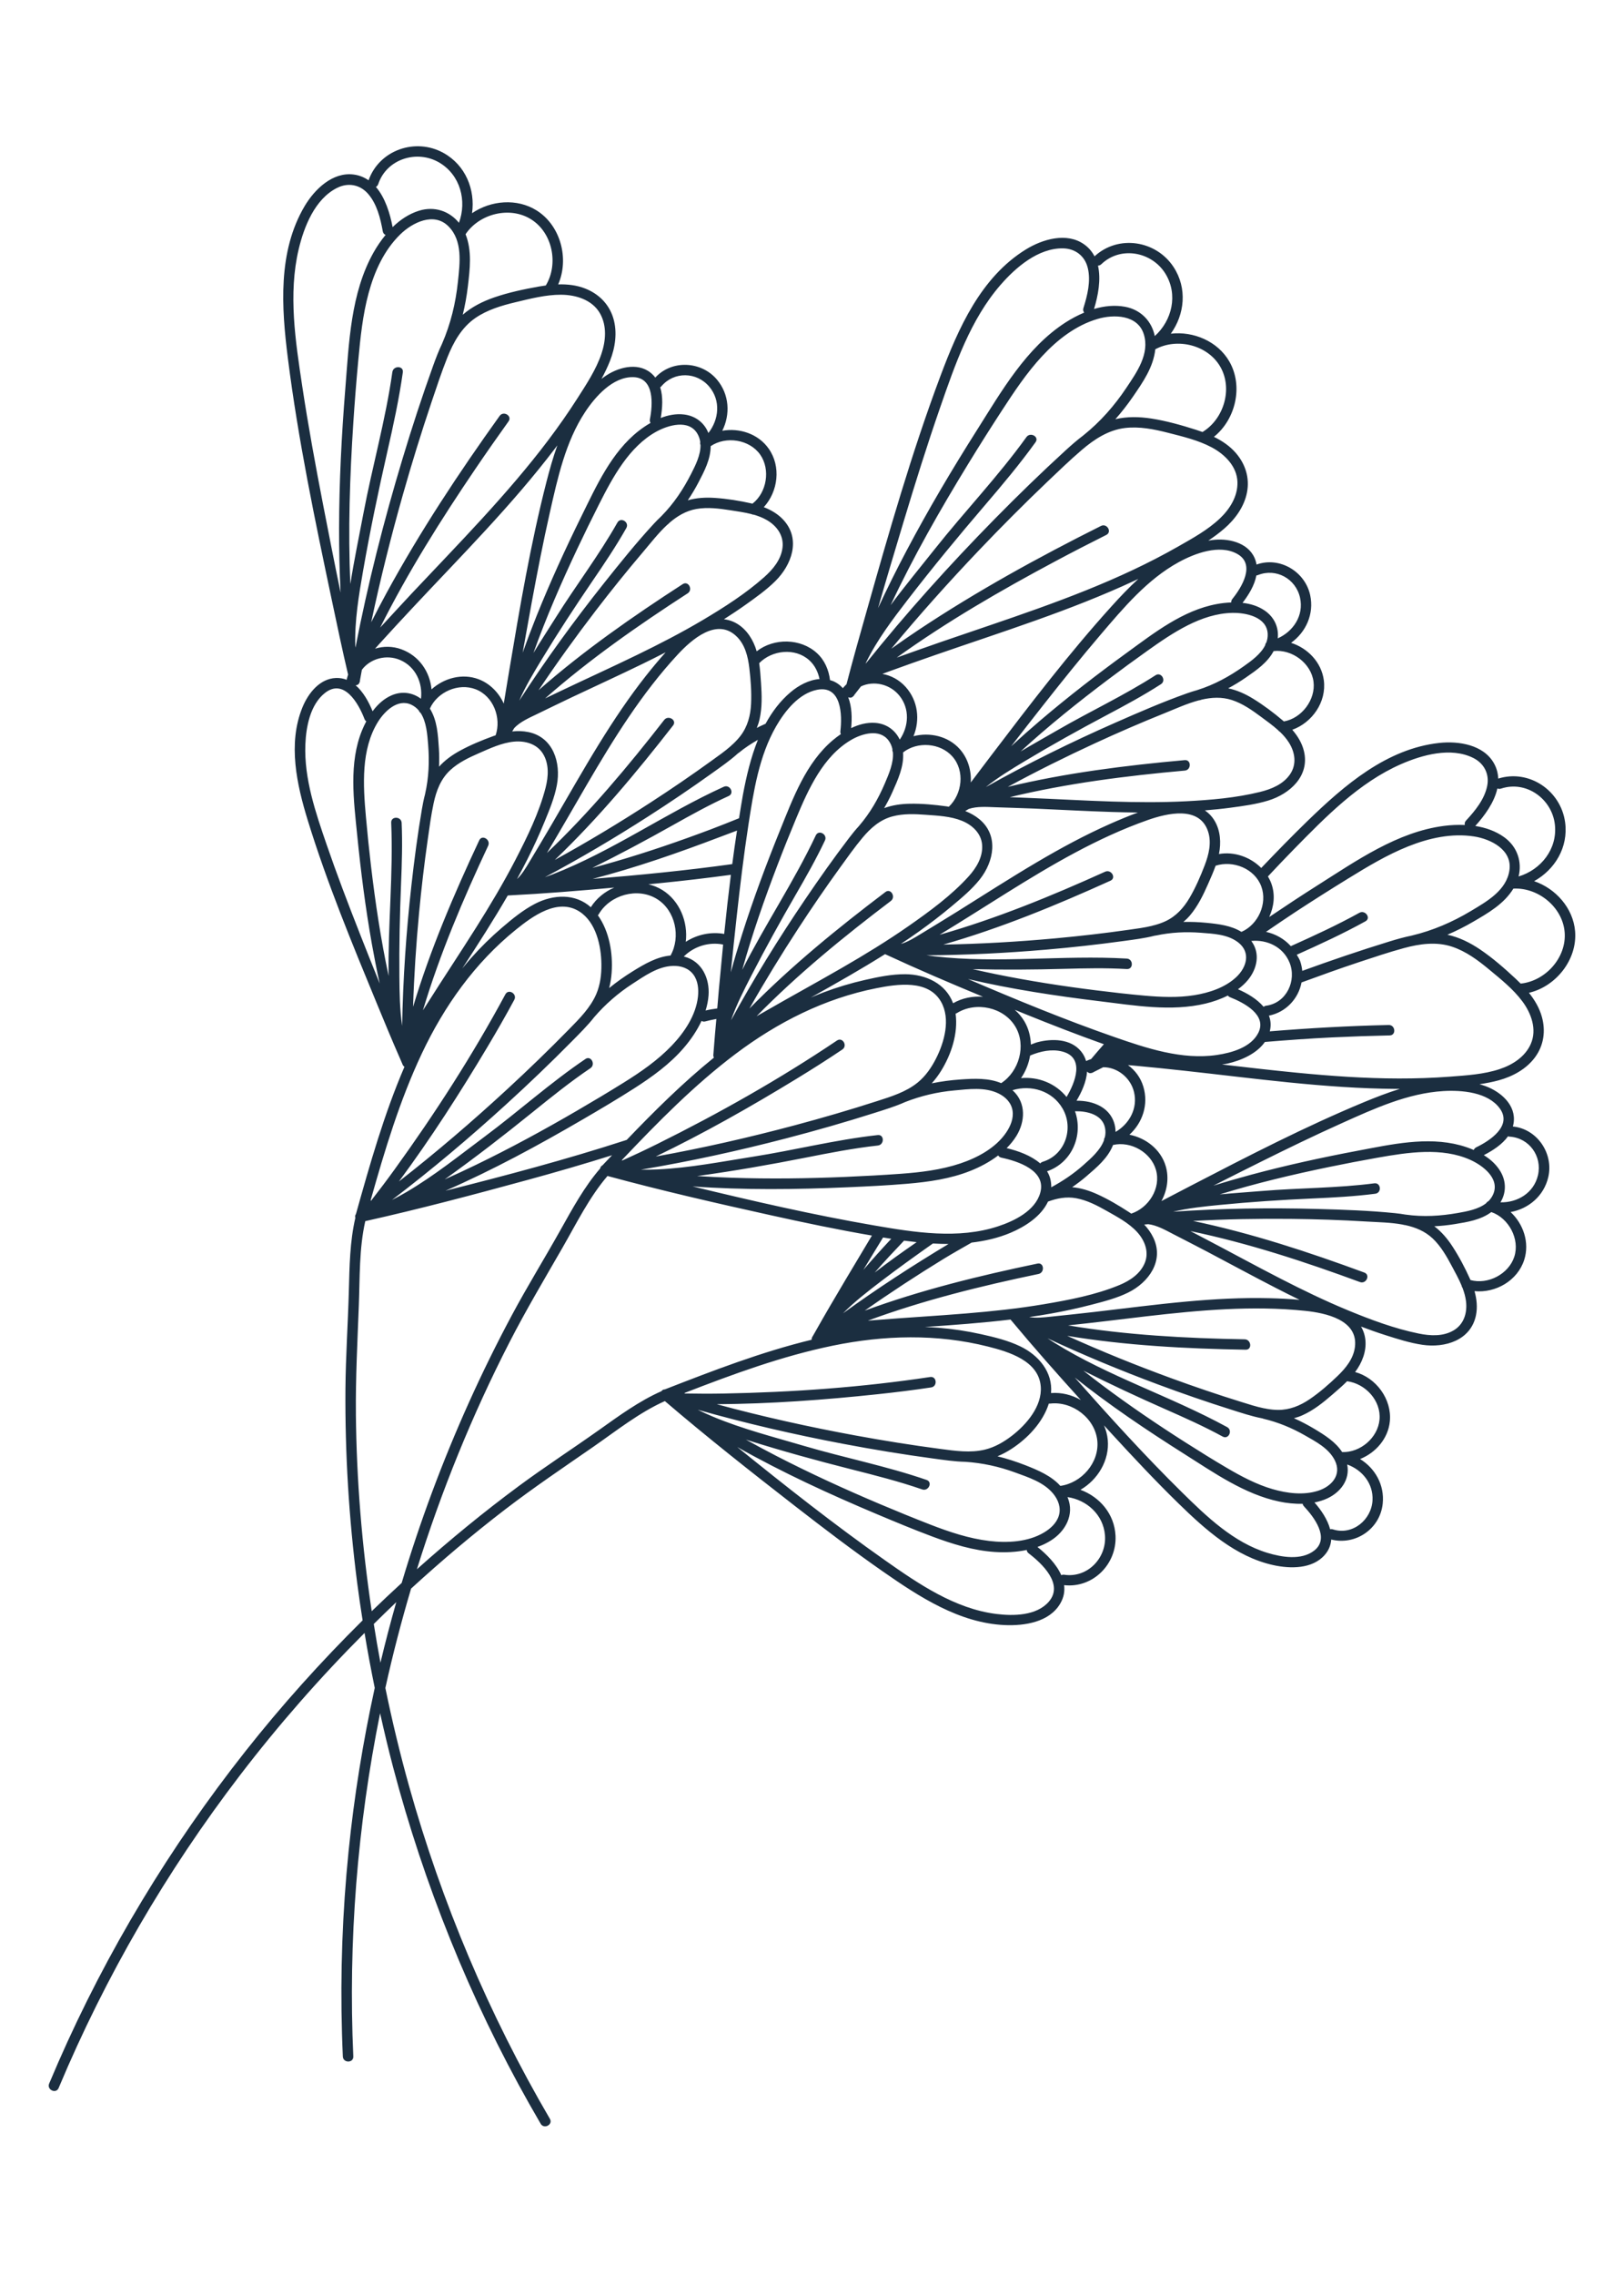 <svg width="100" height="140" viewBox="0 0 100 140" fill="none" xmlns="http://www.w3.org/2000/svg">
<path d="M96.989 57.311C96.872 55.879 95.791 54.676 94.465 54.225C95.74 53.519 96.586 52.142 96.373 50.595C96.105 48.647 94.155 47.32 92.256 47.913C92.243 47.597 92.165 47.279 91.991 46.97C91.346 45.826 89.815 45.589 88.625 45.719C85.38 46.073 82.774 48.33 80.523 50.511C79.548 51.457 78.601 52.431 77.662 53.414C76.995 52.739 75.998 52.389 75.059 52.556C75.076 52.469 75.092 52.38 75.103 52.291C75.195 51.593 75.081 50.849 74.636 50.284C74.508 50.122 74.357 49.987 74.193 49.871C74.715 49.828 75.237 49.777 75.756 49.707C76.537 49.602 77.336 49.497 78.091 49.266C79.431 48.856 80.659 47.748 80.292 46.223C80.172 45.727 79.906 45.291 79.574 44.91C80.8 44.468 81.693 43.2 81.516 41.859C81.368 40.75 80.522 39.885 79.499 39.559C80.409 38.907 80.931 37.788 80.674 36.616C80.356 35.162 78.785 34.233 77.372 34.742C77.36 34.671 77.345 34.601 77.324 34.531C77.004 33.463 75.791 33.128 74.793 33.217C74.661 33.229 74.531 33.248 74.403 33.269C74.743 33.043 75.072 32.801 75.38 32.535C76.053 31.954 76.616 31.186 76.786 30.297C76.957 29.408 76.689 28.561 76.103 27.881C75.728 27.447 75.257 27.13 74.748 26.882C76.088 25.813 76.571 23.757 75.696 22.242C74.978 20.998 73.486 20.374 72.094 20.534C72.946 19.35 73.121 17.743 72.266 16.436C71.191 14.79 68.86 14.425 67.398 15.775C67.251 15.494 67.045 15.241 66.755 15.036C65.683 14.278 64.198 14.719 63.178 15.345C60.397 17.054 59.006 20.211 57.906 23.146C56.132 27.876 54.736 32.76 53.361 37.619C52.938 39.112 52.512 40.607 52.124 42.11C52.045 42.184 51.97 42.264 51.899 42.349C51.757 42.187 51.583 42.049 51.369 41.946C51.284 41.905 51.197 41.88 51.11 41.854C51.033 41.23 50.784 40.631 50.303 40.191C49.295 39.268 47.653 39.255 46.594 40.08C46.569 39.994 46.541 39.909 46.51 39.824C46.266 39.164 45.819 38.559 45.163 38.266C44.975 38.182 44.778 38.132 44.579 38.107C45.021 37.825 45.458 37.537 45.886 37.233C46.527 36.776 47.187 36.311 47.747 35.755C48.742 34.768 49.313 33.215 48.279 32.037C47.942 31.654 47.503 31.392 47.032 31.21C47.911 30.247 48.111 28.709 47.33 27.605C46.684 26.692 45.532 26.321 44.475 26.509C44.977 25.508 44.918 24.275 44.145 23.357C43.186 22.218 41.364 22.128 40.351 23.236C40.308 23.179 40.261 23.124 40.21 23.072C39.43 22.276 38.2 22.544 37.359 23.088C37.247 23.16 37.142 23.237 37.037 23.316C37.232 22.957 37.411 22.59 37.56 22.212C37.886 21.383 38.026 20.441 37.763 19.575C37.5 18.709 36.869 18.084 36.033 17.755C35.5 17.546 34.936 17.485 34.37 17.502C35.058 15.932 34.529 13.887 33.049 12.954C31.834 12.188 30.224 12.33 29.067 13.12C29.269 11.675 28.676 10.172 27.311 9.413C25.594 8.457 23.361 9.22 22.695 11.095C22.434 10.915 22.134 10.787 21.782 10.741C20.48 10.569 19.372 11.651 18.76 12.681C17.095 15.488 17.333 18.929 17.725 22.039C18.357 27.052 19.395 32.024 20.439 36.965C20.76 38.484 21.078 40.005 21.435 41.516C21.399 41.618 21.37 41.724 21.347 41.833C21.146 41.755 20.928 41.714 20.69 41.722C19.677 41.76 18.971 42.674 18.62 43.538C17.713 45.768 18.275 48.292 18.956 50.499C20.139 54.339 21.687 58.078 23.218 61.788C23.684 62.917 24.151 64.047 24.643 65.164C24.684 65.269 24.729 65.372 24.776 65.475C24.789 65.517 24.808 65.552 24.831 65.581C24.852 65.61 24.878 65.632 24.905 65.649C23.647 68.57 22.772 71.661 21.917 74.714C21.862 74.787 21.855 74.869 21.881 74.945C21.541 76.406 21.521 77.942 21.481 79.433C21.427 81.446 21.287 83.455 21.271 85.47C21.241 89.453 21.485 93.436 21.991 97.385C22.09 98.163 22.207 98.939 22.328 99.715C19.758 102.258 17.338 104.951 15.098 107.788C12.792 110.707 10.671 113.772 8.749 116.958C6.812 120.167 5.082 123.501 3.578 126.935C3.391 127.362 3.208 127.791 3.027 128.221C2.868 128.603 3.451 128.875 3.611 128.492C6.485 121.634 10.25 115.162 14.769 109.258C17.133 106.17 19.7 103.239 22.448 100.489C22.633 101.62 22.846 102.747 23.075 103.871C22.35 107.189 21.806 110.546 21.464 113.925C21.087 117.655 20.948 121.409 21.059 125.156C21.072 125.623 21.09 126.089 21.111 126.554C21.13 126.968 21.774 126.964 21.755 126.549C21.435 119.473 22.005 112.37 23.405 105.428C23.654 106.546 23.918 107.659 24.21 108.767C25.158 112.364 26.334 115.901 27.726 119.351C29.128 122.827 30.753 126.214 32.595 129.479C32.824 129.885 33.056 130.289 33.292 130.692C33.501 131.049 34.069 130.746 33.859 130.388C30.104 123.97 27.192 117.073 25.188 109.912C24.63 107.918 24.147 105.904 23.729 103.876C24.183 101.818 24.714 99.779 25.313 97.76C27.174 96.057 29.102 94.425 31.104 92.889C32.872 91.533 34.713 90.296 36.543 89.028C37.962 88.044 39.355 86.93 40.94 86.221C43.547 88.451 46.25 90.58 48.959 92.684C50.734 94.062 52.523 95.425 54.368 96.709C56.595 98.26 59.072 99.883 61.869 100.005C63.078 100.058 64.611 99.832 65.285 98.683C65.51 98.301 65.571 97.919 65.525 97.548C67.285 97.746 68.772 96.267 68.69 94.512C68.626 93.159 67.713 92.117 66.531 91.68C67.594 91.067 68.326 89.866 68.212 88.613C68.184 88.298 68.102 87.997 67.98 87.715C68.139 87.888 68.297 88.062 68.456 88.235C69.795 89.691 71.149 91.137 72.566 92.518C74.222 94.132 76.082 95.806 78.406 96.315C79.449 96.544 80.822 96.565 81.583 95.676C81.835 95.382 81.949 95.064 81.972 94.74C83.459 95.113 84.978 94.096 85.142 92.535C85.264 91.382 84.671 90.353 83.748 89.787C84.709 89.403 85.478 88.531 85.582 87.467C85.714 86.106 84.739 84.786 83.443 84.433C83.497 84.362 83.548 84.288 83.597 84.213C83.979 83.621 84.194 82.9 84.033 82.199C83.987 81.998 83.909 81.811 83.809 81.636C84.3 81.821 84.794 81.998 85.293 82.157C86.043 82.396 86.811 82.643 87.592 82.758C88.978 82.961 90.562 82.485 90.883 80.95C90.987 80.45 90.932 79.942 90.796 79.456C92.093 79.581 93.443 78.817 93.856 77.53C94.197 76.464 93.802 75.32 93.018 74.588C94.119 74.388 95.07 73.6 95.339 72.431C95.673 70.98 94.651 69.469 93.156 69.323C93.176 69.255 93.192 69.185 93.203 69.113C93.371 68.01 92.418 67.188 91.478 66.842C91.353 66.796 91.228 66.758 91.102 66.721C91.507 66.662 91.907 66.585 92.299 66.477C93.157 66.24 93.993 65.786 94.528 65.055C95.062 64.325 95.183 63.445 94.944 62.579C94.791 62.027 94.501 61.538 94.147 61.096C95.816 60.704 97.132 59.053 96.989 57.309L96.989 57.311ZM92.202 48.521C92.268 48.55 92.345 48.558 92.431 48.529C93.988 48.013 95.574 49.169 95.745 50.754C95.906 52.252 94.881 53.526 93.509 53.937C93.732 53.041 93.437 52.106 92.621 51.519C92.096 51.142 91.481 50.929 90.842 50.829C91.412 50.201 92.015 49.38 92.202 48.521ZM80.188 59.746C80.169 59.548 80.129 59.349 80.06 59.151C80.009 59.004 79.922 58.885 79.85 58.753C81.282 58.111 82.707 57.455 84.081 56.695C84.442 56.495 84.065 55.973 83.705 56.172C82.335 56.93 80.912 57.583 79.485 58.225C79.079 57.775 78.546 57.477 77.956 57.345C78.558 56.935 79.158 56.522 79.764 56.125C80.841 55.42 81.93 54.731 83.026 54.057C84.216 53.325 85.415 52.602 86.716 52.083C87.996 51.572 89.394 51.26 90.773 51.475C91.806 51.636 93.119 52.294 92.947 53.54C92.775 54.794 91.551 55.475 90.571 56.063C89.433 56.745 88.229 57.264 86.937 57.572C86.935 57.573 86.934 57.574 86.932 57.574C86.46 57.67 85.995 57.802 85.534 57.944C83.737 58.496 81.956 59.104 80.188 59.746ZM84.625 72.82C82.333 73.119 80.015 73.1 77.713 73.291C76.846 73.363 75.975 73.42 75.108 73.502C77.33 72.814 79.603 72.277 81.87 71.809C82.848 71.607 83.83 71.42 84.814 71.245C85.78 71.074 86.751 70.915 87.733 70.891C88.686 70.868 89.662 70.981 90.537 71.376C91.297 71.719 92.357 72.508 91.953 73.476C91.879 73.653 91.773 73.8 91.648 73.924C91.589 73.947 91.544 73.989 91.514 74.043C91.035 74.42 90.337 74.546 89.765 74.646C88.701 74.833 87.645 74.897 86.57 74.747C86.565 74.746 86.561 74.747 86.556 74.746C86.338 74.707 86.119 74.678 85.9 74.656C84.316 74.495 82.714 74.442 81.123 74.398C78.161 74.316 75.191 74.362 72.234 74.567C73.18 74.342 74.168 74.242 75.096 74.151C76.988 73.964 78.889 73.839 80.788 73.754C82.09 73.695 83.392 73.629 84.685 73.461C85.095 73.408 85.037 72.766 84.625 72.82L84.625 72.82ZM75.561 87.821C72.1 85.93 68.281 84.719 64.922 82.629C64.781 82.542 64.639 82.45 64.5 82.357C66.721 83.395 68.989 84.333 71.285 85.189C72.777 85.745 74.281 86.265 75.799 86.744C76.43 86.943 77.079 87.161 77.732 87.286C77.753 87.296 77.775 87.304 77.799 87.309C78.704 87.523 79.555 87.875 80.361 88.337C81.029 88.719 81.787 89.113 82.166 89.816C82.173 89.834 82.183 89.851 82.193 89.867C82.635 90.752 82.008 91.468 81.167 91.738C80.265 92.028 79.242 91.896 78.351 91.636C77.367 91.348 76.445 90.86 75.565 90.344C74.701 89.838 73.849 89.306 73.004 88.769C71.252 87.654 69.532 86.487 67.87 85.241C67.48 84.948 67.093 84.65 66.71 84.348C68.378 85.191 70.077 85.98 71.787 86.734C72.971 87.256 74.153 87.785 75.29 88.406C75.655 88.605 75.923 88.019 75.562 87.822L75.561 87.821ZM63.886 77.758C60.297 78.506 56.696 79.387 53.247 80.655C54.824 79.546 56.44 78.491 58.083 77.483C58.657 77.131 59.246 76.804 59.83 76.467C60.647 76.37 61.45 76.19 62.221 75.866C63.114 75.49 64.107 74.858 64.533 73.943C65.087 73.741 65.66 73.627 66.259 73.736C66.938 73.859 67.56 74.185 68.154 74.521C68.804 74.89 69.508 75.259 70.019 75.817C70.481 76.321 70.763 77.021 70.503 77.689C70.236 78.378 69.584 78.809 68.928 79.081C67.462 79.688 65.83 79.998 64.272 80.261C62.675 80.53 61.064 80.699 59.451 80.831C57.624 80.981 55.794 81.083 53.968 81.231C53.793 81.245 53.617 81.257 53.441 81.27C56.846 80.015 60.402 79.138 63.946 78.399C64.347 78.316 64.291 77.674 63.886 77.758ZM38.47 70.186C34.837 71.364 31.134 72.343 27.43 73.277C30.347 72.002 33.164 70.474 35.9 68.879C36.958 68.263 38.015 67.639 39.046 66.979C40.159 66.267 41.255 65.478 42.119 64.468C42.539 63.978 42.92 63.423 43.198 62.825C43.261 62.866 43.342 62.882 43.437 62.855C43.634 62.8 43.867 62.75 44.111 62.706C44.058 63.315 43.998 63.923 43.955 64.533C43.943 64.645 43.935 64.757 43.929 64.87C43.921 64.913 43.92 64.953 43.928 64.99C43.933 65.026 43.945 65.057 43.961 65.084C42.05 66.629 40.295 68.371 38.592 70.146C38.551 70.159 38.51 70.173 38.47 70.186ZM36.051 65.168C33.888 66.629 31.946 68.38 29.855 69.938C28.277 71.114 26.738 72.355 25.036 73.352C24.743 73.524 24.442 73.689 24.137 73.843C26.567 71.994 28.907 70.023 31.163 67.966C32.557 66.698 33.918 65.394 35.242 64.052C35.705 63.582 36.186 63.109 36.596 62.586C37.281 61.794 38.065 61.112 38.943 60.543C39.692 60.058 40.5 59.477 41.422 59.441C41.91 59.422 42.398 59.569 42.698 59.976C42.983 60.361 43.027 60.87 42.978 61.333C42.855 62.474 42.141 63.533 41.367 64.342C40.497 65.251 39.455 65.97 38.392 66.631C37.437 67.225 36.472 67.801 35.501 68.366C33.474 69.545 31.412 70.666 29.3 71.687C28.665 71.995 28.025 72.293 27.38 72.58C27.412 72.557 27.445 72.534 27.477 72.511C29.271 71.227 31.022 69.874 32.738 68.488C33.917 67.537 35.097 66.585 36.354 65.736C36.695 65.506 36.393 64.936 36.049 65.168L36.051 65.168ZM36.816 56.327C36.835 56.308 36.852 56.286 36.868 56.26C37.56 55.069 39.258 54.586 40.45 55.321C41.594 56.026 41.929 57.657 41.289 58.802C40.46 58.873 39.686 59.324 38.977 59.763C38.463 60.081 37.973 60.426 37.51 60.804C37.59 60.494 37.64 60.175 37.663 59.85C37.746 58.662 37.523 57.319 36.816 56.327L36.816 56.327ZM29.51 51.71C27.953 55.03 26.494 58.439 25.435 61.959C25.496 60.032 25.624 58.106 25.804 56.187C25.947 54.669 26.125 53.155 26.341 51.646C26.447 50.903 26.545 50.154 26.703 49.421C26.867 48.66 27.139 47.937 27.721 47.397C28.226 46.928 28.861 46.626 29.486 46.353C30.171 46.055 30.89 45.713 31.642 45.64C32.322 45.574 33.051 45.768 33.43 46.377C33.82 47.005 33.772 47.785 33.596 48.472C33.201 50.01 32.468 51.501 31.743 52.905C30.999 54.344 30.166 55.733 29.303 57.103C28.325 58.654 27.308 60.179 26.328 61.729C26.235 61.877 26.139 62.025 26.043 62.174C27.086 58.696 28.521 55.326 30.059 52.047C30.233 51.676 29.686 51.335 29.51 51.711L29.51 51.71ZM24.16 22.894C23.747 25.837 22.923 28.703 22.373 31.621C22.102 33.058 21.798 34.493 21.574 35.94C21.424 32.632 21.542 29.305 21.756 26.018C21.839 24.733 21.943 23.45 22.062 22.168C22.191 20.777 22.333 19.383 22.7 18.03C23.06 16.7 23.65 15.394 24.651 14.42C25.4 13.691 26.714 13.036 27.608 13.922C28.506 14.813 28.316 16.2 28.197 17.338C28.059 18.657 27.75 19.931 27.221 21.151C27.22 21.152 27.22 21.154 27.219 21.156C27.012 21.59 26.838 22.043 26.675 22.496C25.991 24.39 25.367 26.306 24.785 28.234C23.632 32.054 22.648 35.931 21.888 39.851C21.885 39.82 21.881 39.79 21.878 39.76C21.829 38.213 22.096 36.623 22.354 35.146C22.783 32.684 23.294 30.236 23.849 27.801C24.219 26.18 24.573 24.556 24.805 22.909C24.862 22.499 24.218 22.488 24.161 22.895L24.16 22.894ZM22.136 42.002C22.139 41.995 22.142 41.987 22.145 41.979C22.161 41.943 22.169 41.903 22.167 41.859C22.205 41.645 22.245 41.431 22.284 41.217C22.801 40.525 23.799 40.255 24.635 40.614C25.595 41.026 26.037 42.025 25.922 43.001C25.41 42.62 24.755 42.511 24.108 42.792C23.633 42.999 23.252 43.354 22.943 43.769C22.712 43.203 22.374 42.58 21.898 42.171C22 42.169 22.094 42.117 22.136 42.002ZM24.721 39.958C24.17 39.757 23.605 39.76 23.095 39.919C23.176 39.826 23.258 39.734 23.339 39.645C24.026 38.887 24.723 38.135 25.422 37.388C26.918 35.789 28.441 34.217 29.923 32.606C31.404 30.996 32.846 29.347 34.171 27.605C34.221 27.54 34.27 27.473 34.32 27.407C34.05 28.158 33.836 28.925 33.647 29.661C32.671 33.468 32.01 37.364 31.361 41.238C31.245 41.924 31.13 42.611 31.02 43.298C30.714 42.625 30.169 42.061 29.463 41.796C28.462 41.42 27.341 41.728 26.572 42.422C26.471 41.343 25.809 40.357 24.72 39.959L24.721 39.958ZM32.535 45.051C32.2 44.982 31.867 44.976 31.537 45.013C31.581 44.942 31.625 44.87 31.669 44.799C32.036 44.412 32.599 44.169 33.049 43.952C33.765 43.607 34.478 43.256 35.197 42.916C36.649 42.229 38.11 41.562 39.555 40.859C40.035 40.626 40.513 40.385 40.988 40.142C40.574 40.604 40.176 41.082 39.791 41.568C38.737 42.901 37.792 44.316 36.898 45.761C35.891 47.391 34.949 49.06 33.983 50.715C33.532 51.487 33.071 52.254 32.611 53.021C32.398 53.377 32.156 53.794 31.834 54.099C32.048 53.706 32.258 53.31 32.46 52.91C32.846 52.145 33.205 51.367 33.529 50.575C33.829 49.845 34.144 49.092 34.29 48.313C34.55 46.932 34.068 45.368 32.535 45.05V45.051ZM29.285 42.415C30.382 42.836 30.884 44.176 30.52 45.248C30.476 45.264 30.431 45.278 30.386 45.294C29.68 45.551 28.964 45.845 28.305 46.207C27.834 46.466 27.393 46.783 27.035 47.181C27.049 46.814 27.05 46.445 27.026 46.075C26.97 45.232 26.927 44.341 26.471 43.605C26.927 42.582 28.228 42.009 29.285 42.415ZM29.918 57.333C30.379 56.599 30.831 55.859 31.265 55.109C31.285 55.109 31.305 55.107 31.327 55.103C33.494 54.994 35.661 54.819 37.824 54.619C37.238 54.872 36.724 55.285 36.38 55.83C35.429 54.973 34.076 55.033 32.949 55.616C32.205 56.001 31.537 56.55 30.904 57.092C30.226 57.672 29.59 58.298 28.999 58.966C28.816 59.173 28.638 59.385 28.464 59.599C28.953 58.846 29.44 58.093 29.918 57.333L29.918 57.333ZM44.266 60.882C44.229 61.274 44.201 61.666 44.166 62.058C43.92 62.095 43.67 62.128 43.448 62.186C43.542 61.883 43.607 61.571 43.63 61.253C43.706 60.218 43.226 59.167 42.161 58.877C42.142 58.872 42.123 58.869 42.104 58.864C42.747 58.227 43.658 57.952 44.527 58.126C44.437 59.045 44.351 59.965 44.266 60.881L44.266 60.882ZM44.593 57.472C43.776 57.329 42.931 57.504 42.227 57.958C42.375 56.74 41.856 55.433 40.786 54.771C40.517 54.605 40.227 54.489 39.928 54.418C40.162 54.395 40.396 54.373 40.63 54.349C42.09 54.203 43.548 54.031 45.004 53.835C44.853 55.045 44.715 56.258 44.593 57.471L44.593 57.472ZM45.089 53.176C42.236 53.572 39.364 53.854 36.493 54.085C39.155 53.394 41.768 52.482 44.324 51.51C44.672 51.378 45.028 51.246 45.383 51.112C45.276 51.798 45.179 52.486 45.089 53.176ZM38.309 71.372C40.5 69.064 42.745 66.776 45.289 64.86C47.874 62.914 50.773 61.444 53.961 60.813C55.254 60.557 57.159 60.267 57.945 61.645C58.549 62.705 58.148 64.145 57.63 65.155C57.349 65.704 56.989 66.227 56.507 66.618C55.788 67.203 54.871 67.482 54.002 67.762C52.327 68.302 50.637 68.795 48.937 69.249C46.112 70.003 43.256 70.654 40.378 71.171C43.359 69.735 46.254 68.093 49.069 66.373C50.014 65.796 50.949 65.204 51.867 64.586C52.209 64.356 51.883 63.8 51.538 64.032C48.015 66.402 44.286 68.506 40.484 70.393C39.761 70.752 39.03 71.096 38.294 71.428C38.301 71.41 38.306 71.391 38.31 71.373L38.309 71.372ZM55.756 42.262C55.363 41.828 54.861 41.567 54.335 41.471C54.452 41.426 54.567 41.383 54.679 41.342C55.641 40.99 56.607 40.65 57.574 40.314C59.642 39.596 61.721 38.914 63.783 38.178C65.843 37.444 67.886 36.655 69.87 35.731C69.945 35.697 70.019 35.66 70.094 35.625C69.505 36.164 68.959 36.743 68.449 37.307C65.813 40.221 63.415 43.362 61.037 46.487C60.616 47.041 60.195 47.595 59.777 48.152C59.82 47.414 59.6 46.661 59.098 46.098C58.388 45.299 57.252 45.048 56.249 45.305C56.662 44.303 56.535 43.122 55.757 42.262L55.756 42.262ZM71.156 41.552C69.212 42.804 67.109 43.779 65.111 44.937C64.358 45.374 63.595 45.797 62.846 46.244C64.56 44.67 66.385 43.212 68.234 41.818C69.032 41.217 69.839 40.627 70.654 40.048C71.453 39.479 72.263 38.92 73.14 38.478C73.991 38.049 74.922 37.734 75.882 37.716C76.715 37.7 78.011 37.959 78.06 39.008C78.069 39.2 78.036 39.377 77.975 39.544C77.933 39.589 77.91 39.647 77.905 39.708C77.634 40.254 77.058 40.667 76.584 41.002C75.701 41.627 74.774 42.136 73.739 42.461C73.734 42.462 73.73 42.465 73.725 42.467C73.512 42.525 73.301 42.592 73.095 42.665C71.594 43.198 70.123 43.836 68.666 44.478C65.954 45.671 63.289 46.984 60.705 48.435C61.463 47.828 62.314 47.314 63.114 46.834C64.744 45.855 66.409 44.928 68.089 44.038C69.24 43.428 70.389 42.811 71.485 42.105C71.833 41.882 71.506 41.327 71.156 41.552L71.156 41.552ZM69.382 58.99C65.445 58.763 61.475 59.303 57.545 58.852C57.379 58.833 57.213 58.811 57.047 58.787C59.498 58.775 61.949 58.651 64.391 58.442C65.977 58.306 67.559 58.131 69.136 57.915C69.792 57.825 70.471 57.744 71.114 57.578C71.137 57.577 71.161 57.575 71.185 57.57C72.095 57.375 73.014 57.329 73.94 57.401C74.708 57.461 75.561 57.493 76.204 57.965C76.219 57.978 76.234 57.99 76.251 58C77.029 58.611 76.768 59.526 76.124 60.13C75.433 60.778 74.452 61.096 73.535 61.243C72.523 61.405 71.481 61.358 70.464 61.269C69.466 61.181 68.469 61.065 67.475 60.941C65.415 60.684 63.361 60.365 61.326 59.95C60.848 59.852 60.371 59.748 59.895 59.639C61.764 59.688 63.637 59.673 65.505 59.622C66.799 59.587 68.094 59.559 69.386 59.634C69.801 59.658 69.794 59.014 69.382 58.99L69.382 58.99ZM62.386 67.128C62.371 67.114 62.356 67.103 62.341 67.09C63.493 66.738 64.8 67.125 65.433 68.222C66.135 69.438 65.591 71.07 64.213 71.492C64.143 71.513 64.091 71.551 64.054 71.597C63.492 71.109 62.684 70.819 61.985 70.655C62.209 70.43 62.411 70.185 62.58 69.915C63.129 69.033 63.193 67.88 62.386 67.128L62.386 67.128ZM63.431 64.956C64.072 64.688 64.762 64.542 65.41 64.709C66.818 65.071 66.207 66.62 65.676 67.506C64.986 66.661 63.936 66.251 62.872 66.345C63.158 65.931 63.346 65.452 63.431 64.956ZM64.732 73.064C64.737 72.689 64.65 72.358 64.474 72.08C66.007 71.553 66.718 69.858 66.195 68.384C66.94 68.368 67.877 68.583 68.044 69.407C68.085 69.612 68.076 69.808 68.032 69.995C67.995 70.045 67.979 70.105 67.981 70.166C67.759 70.783 67.164 71.296 66.701 71.706C66.097 72.241 65.436 72.684 64.732 73.064L64.732 73.064ZM66.897 72.386C67.537 71.836 68.224 71.266 68.538 70.46C69.63 70.209 70.87 70.907 71.18 71.994C71.502 73.125 70.732 74.331 69.657 74.685C69.618 74.658 69.58 74.631 69.54 74.605C68.91 74.194 68.246 73.799 67.56 73.489C67.07 73.268 66.552 73.105 66.019 73.059C66.321 72.849 66.616 72.629 66.897 72.387L66.897 72.386ZM68.691 69.658C68.689 69.019 68.382 68.43 67.769 68.081C67.319 67.826 66.806 67.733 66.288 67.736C66.603 67.211 66.897 66.567 66.938 65.94C67.001 66.02 67.099 66.065 67.216 66.029C67.224 66.027 67.232 66.025 67.24 66.022C67.278 66.014 67.314 65.996 67.349 65.969C67.543 65.87 67.738 65.773 67.933 65.675C68.796 65.673 69.611 66.31 69.827 67.194C70.074 68.209 69.54 69.163 68.692 69.657L68.691 69.658ZM67.183 65.176C67.08 65.208 66.978 65.249 66.877 65.295C66.819 65.088 66.721 64.889 66.571 64.704C65.932 63.916 64.778 63.9 63.876 64.138C63.738 64.175 63.611 64.235 63.478 64.282C63.462 63.786 63.339 63.294 63.08 62.854C62.919 62.581 62.716 62.344 62.485 62.141C62.703 62.23 62.92 62.32 63.138 62.408C64.738 63.055 66.347 63.681 67.973 64.259C67.708 64.563 67.442 64.866 67.184 65.176L67.183 65.176ZM62.526 63.182C63.21 64.34 62.748 65.939 61.649 66.655C60.882 66.332 59.987 66.37 59.155 66.428C58.552 66.47 57.958 66.547 57.373 66.667C57.588 66.429 57.781 66.171 57.952 65.894C58.578 64.881 59.006 63.589 58.842 62.381C58.867 62.373 58.893 62.362 58.919 62.346C60.087 61.614 61.813 61.977 62.526 63.183L62.526 63.182ZM58.687 61.738C58.245 60.537 57.019 59.96 55.75 59.952C54.912 59.946 54.066 60.121 53.253 60.306C52.384 60.503 51.529 60.76 50.695 61.076C50.437 61.174 50.181 61.279 49.927 61.388C50.71 60.949 51.492 60.509 52.268 60.059C53.018 59.625 53.763 59.18 54.496 58.718C54.513 58.727 54.533 58.735 54.554 58.742C56.522 59.654 58.522 60.509 60.529 61.339C59.893 61.29 59.246 61.417 58.687 61.738L58.687 61.738ZM56.659 57.497C56.304 57.713 55.895 57.97 55.469 58.089C55.843 57.841 56.212 57.589 56.577 57.329C57.274 56.832 57.954 56.31 58.61 55.761C59.214 55.254 59.843 54.734 60.335 54.113C61.208 53.011 61.51 51.402 60.301 50.408C60.037 50.191 59.744 50.031 59.436 49.91C59.508 49.867 59.579 49.825 59.652 49.782C60.157 49.611 60.769 49.658 61.267 49.676C62.062 49.704 62.856 49.725 63.651 49.758C65.256 49.827 66.859 49.917 68.465 49.968C68.999 49.985 69.533 49.995 70.067 50.001C69.485 50.217 68.911 50.454 68.344 50.706C66.79 51.395 65.295 52.206 63.832 53.069C62.182 54.042 60.571 55.081 58.946 56.096C58.187 56.569 57.423 57.033 56.659 57.498L56.659 57.497ZM58.651 46.561C59.426 47.445 59.247 48.865 58.426 49.645C58.38 49.637 58.334 49.629 58.286 49.622C57.541 49.52 56.772 49.447 56.019 49.461C55.482 49.471 54.943 49.545 54.442 49.732C54.626 49.413 54.798 49.088 54.949 48.748C55.291 47.977 55.669 47.168 55.608 46.304C56.487 45.611 57.906 45.71 58.652 46.561L58.651 46.561ZM54.948 50.242C55.614 50.062 56.316 50.09 56.997 50.14C57.742 50.195 58.537 50.228 59.237 50.513C59.87 50.771 60.425 51.283 60.476 51.998C60.528 52.735 60.124 53.403 59.648 53.93C58.583 55.107 57.24 56.085 55.944 56.99C54.616 57.916 53.232 58.758 51.831 59.568C50.243 60.485 48.633 61.361 47.045 62.277C46.893 62.364 46.74 62.451 46.586 62.538C49.127 59.945 51.966 57.631 54.852 55.446C55.179 55.199 54.854 54.642 54.523 54.892C51.6 57.105 48.722 59.443 46.147 62.065C47.098 60.387 48.107 58.743 49.161 57.128C49.993 55.852 50.855 54.594 51.749 53.359C52.189 52.752 52.624 52.135 53.105 51.559C53.604 50.962 54.181 50.448 54.947 50.242L54.948 50.242ZM48.422 70.05C50.246 69.576 52.058 69.056 53.853 68.486C54.482 68.285 55.128 68.091 55.735 67.818C56.709 67.436 57.72 67.198 58.763 67.104C59.651 67.023 60.636 66.885 61.469 67.283C61.91 67.493 62.273 67.851 62.349 68.35C62.422 68.824 62.224 69.296 61.965 69.682C61.326 70.635 60.201 71.239 59.139 71.595C57.947 71.994 56.69 72.145 55.441 72.235C54.321 72.316 53.197 72.376 52.075 72.424C49.732 72.524 47.386 72.555 45.042 72.476C44.337 72.452 43.632 72.418 42.927 72.372C42.967 72.366 43.007 72.361 43.045 72.356C45.231 72.055 47.41 71.673 49.573 71.246C51.059 70.953 52.547 70.66 54.054 70.494C54.463 70.449 54.461 69.805 54.049 69.85C51.455 70.135 48.922 70.781 46.346 71.185C44.403 71.491 42.463 71.873 40.493 71.963C40.153 71.978 39.81 71.985 39.468 71.978C42.48 71.474 45.468 70.819 48.422 70.05ZM52.189 73.063C53.413 73.01 54.638 72.951 55.858 72.847C57.174 72.735 58.512 72.547 59.746 72.056C60.346 71.818 60.941 71.504 61.466 71.104C61.502 71.17 61.566 71.221 61.664 71.242C62.673 71.456 64.439 72.024 64.056 73.4C63.748 74.511 62.458 75.138 61.458 75.466C59.014 76.271 56.33 75.843 53.855 75.416C50.091 74.768 46.359 73.909 42.646 73.011C45.821 73.241 49.025 73.2 52.189 73.063L52.189 73.063ZM56.444 76.44C55.569 77.047 54.699 77.66 53.861 78.312C54.444 77.64 55.055 76.992 55.669 76.347C55.927 76.381 56.185 76.412 56.444 76.44L56.444 76.44ZM54.376 76.153C54.544 76.181 54.712 76.208 54.882 76.234C54.858 76.259 54.834 76.282 54.811 76.307C54.249 76.91 53.698 77.524 53.16 78.149C53.562 77.481 53.97 76.817 54.376 76.153ZM54.22 78.871C55.276 78.063 56.358 77.29 57.444 76.523C57.766 76.542 58.087 76.552 58.408 76.552C56.186 77.888 54.007 79.298 51.908 80.821C52.62 80.098 53.445 79.465 54.22 78.871ZM59.636 81.461C60.499 81.389 61.362 81.306 62.222 81.203C62.234 81.219 62.248 81.234 62.264 81.249C63.653 82.917 65.094 84.545 66.554 86.155C65.999 85.838 65.36 85.676 64.719 85.727C64.833 84.452 63.972 83.406 62.828 82.855C62.074 82.491 61.235 82.287 60.42 82.106C59.55 81.912 58.667 81.779 57.779 81.707C57.503 81.685 57.227 81.671 56.951 81.66C57.846 81.599 58.741 81.536 59.636 81.462L59.636 81.461ZM77.972 86.691C77.951 86.686 77.931 86.68 77.91 86.675C77.882 86.668 77.856 86.666 77.832 86.666C77.352 86.568 76.88 86.411 76.419 86.269C74.971 85.82 73.536 85.331 72.112 84.81C69.951 84.019 67.813 83.155 65.715 82.206C69.339 82.805 73.04 82.996 76.703 83.06C77.117 83.067 77.052 82.426 76.642 82.419C73.015 82.356 69.352 82.16 65.765 81.562C67.376 81.397 68.983 81.189 70.592 81.003C73.832 80.628 77.114 80.329 80.371 80.668C81.614 80.798 83.651 81.217 83.43 82.905C83.336 83.623 82.857 84.204 82.351 84.688C81.822 85.194 81.253 85.692 80.646 86.104C80.057 86.504 79.409 86.77 78.689 86.764C78.448 86.762 78.209 86.734 77.972 86.691L77.972 86.691ZM78.166 79.889C76.468 79.847 74.769 79.941 73.078 80.094C71.17 80.267 69.269 80.517 67.367 80.738C66.478 80.841 65.589 80.933 64.7 81.026C64.287 81.069 63.808 81.126 63.371 81.051C63.815 80.987 64.257 80.917 64.698 80.838C65.54 80.687 66.378 80.507 67.206 80.291C67.969 80.093 68.761 79.891 69.471 79.541C70.731 78.919 71.692 77.594 71.024 76.177C70.879 75.869 70.683 75.599 70.456 75.357C70.539 75.349 70.622 75.341 70.705 75.334C71.236 75.396 71.768 75.7 72.211 75.929C72.917 76.295 73.626 76.653 74.329 77.024C75.75 77.773 77.162 78.541 78.591 79.274C79.066 79.518 79.545 79.756 80.025 79.99C79.407 79.936 78.786 79.904 78.166 79.889L78.166 79.889ZM71.516 73.912C71.871 73.264 71.994 72.489 71.782 71.766C71.481 70.739 70.562 70.027 69.546 69.829C70.347 69.1 70.738 67.979 70.402 66.868C70.233 66.307 69.89 65.858 69.456 65.545C69.58 65.554 69.703 65.564 69.822 65.576C70.842 65.669 71.861 65.775 72.878 65.886C75.054 66.123 77.225 66.396 79.403 66.614C81.579 66.832 83.763 66.994 85.951 67.009C86.034 67.009 86.117 67.008 86.199 67.008C85.437 67.244 84.695 67.533 83.993 67.824C80.364 69.33 76.853 71.141 73.367 72.948C72.749 73.268 72.131 73.589 71.515 73.913L71.516 73.912ZM68.599 63.81C65.554 62.75 62.566 61.516 59.6 60.248C62.278 60.876 65.014 61.286 67.729 61.616C69.854 61.874 72.122 62.265 74.238 61.758C74.697 61.648 75.169 61.485 75.607 61.262C75.635 61.305 75.678 61.342 75.743 61.368C76.572 61.697 78.051 62.447 77.477 63.571C77.022 64.459 75.837 64.789 74.93 64.922C72.784 65.237 70.599 64.506 68.599 63.81L68.599 63.81ZM77.806 61.955C77.404 61.477 76.789 61.118 76.23 60.878C76.454 60.712 76.661 60.526 76.838 60.314C77.412 59.621 77.619 58.667 77.05 57.905C78.022 57.811 79.006 58.267 79.402 59.227C79.861 60.34 79.22 61.722 77.969 61.889C77.903 61.897 77.85 61.922 77.806 61.956L77.806 61.955ZM86.269 47.025C87.582 46.45 89.343 45.963 90.71 46.639C91.384 46.972 91.726 47.63 91.574 48.374C91.406 49.196 90.827 49.9 90.271 50.499C90.19 50.587 90.175 50.683 90.2 50.769C89.766 50.75 89.332 50.77 88.916 50.824C86.043 51.194 83.516 52.972 81.125 54.484C80.125 55.117 79.137 55.77 78.154 56.432C78.445 55.793 78.534 55.065 78.288 54.381C78.231 54.224 78.159 54.075 78.075 53.934C78.606 53.37 79.136 52.806 79.679 52.255C81.625 50.273 83.687 48.155 86.269 47.025ZM74.854 53.275C75.93 52.928 77.261 53.449 77.667 54.552C78.057 55.612 77.469 56.904 76.442 57.347C75.817 56.956 75.032 56.862 74.292 56.789C73.815 56.742 73.341 56.724 72.868 56.735C73.01 56.617 73.145 56.485 73.271 56.337C73.756 55.767 74.084 55.09 74.384 54.41C74.548 54.038 74.717 53.661 74.853 53.275L74.854 53.275ZM74.392 51.178C74.614 51.866 74.43 52.598 74.18 53.251C73.918 53.935 73.617 54.629 73.245 55.26C72.884 55.873 72.412 56.392 71.758 56.695C71.54 56.796 71.312 56.873 71.079 56.936C71.058 56.941 71.037 56.944 71.015 56.948C70.988 56.954 70.963 56.963 70.941 56.973C70.465 57.09 69.971 57.151 69.494 57.219C67.994 57.434 66.487 57.606 64.978 57.745C62.686 57.955 60.384 58.089 58.082 58.129C61.614 57.12 65.04 55.708 68.378 54.197C68.755 54.027 68.424 53.475 68.049 53.644C64.745 55.139 61.35 56.531 57.852 57.526C59.237 56.687 60.601 55.812 61.976 54.955C64.744 53.228 67.582 51.553 70.67 50.466C71.85 50.051 73.869 49.558 74.392 51.178ZM79.433 47.654C79.009 48.269 78.286 48.563 77.587 48.735C76.106 49.1 74.548 49.231 73.029 49.309C71.507 49.386 69.983 49.373 68.46 49.325C66.721 49.27 64.984 49.168 63.245 49.099C62.891 49.085 62.535 49.069 62.179 49.056C65.711 48.203 69.346 47.745 72.955 47.421C73.366 47.385 73.363 46.74 72.95 46.777C69.303 47.105 65.627 47.564 62.057 48.423C63.82 47.466 65.618 46.573 67.439 45.733C68.853 45.081 70.281 44.463 71.725 43.883C72.391 43.615 73.101 43.288 73.826 43.097C73.853 43.096 73.88 43.092 73.909 43.083C73.934 43.075 73.958 43.066 73.983 43.057C74.603 42.913 75.231 42.878 75.852 43.078C76.516 43.292 77.107 43.709 77.662 44.121C78.01 44.379 78.376 44.641 78.705 44.938C78.73 44.979 78.765 45.011 78.81 45.032C79.019 45.231 79.208 45.447 79.362 45.689C79.749 46.297 79.86 47.034 79.433 47.654L79.433 47.654ZM80.881 41.945C81.025 43.056 80.154 44.206 79.055 44.396C79.042 44.384 79.029 44.372 79.016 44.361C78.44 43.869 77.812 43.397 77.166 43C76.689 42.707 76.174 42.471 75.627 42.358C75.999 42.159 76.362 41.939 76.712 41.696C77.366 41.244 78.045 40.781 78.426 40.066C79.549 39.939 80.733 40.808 80.881 41.945L80.881 41.945ZM77.362 35.412C77.392 35.41 77.423 35.404 77.456 35.391C78.578 34.939 79.795 35.614 80.052 36.785C80.293 37.881 79.634 38.858 78.679 39.283C78.751 38.623 78.478 37.986 77.877 37.574C77.472 37.296 77 37.154 76.511 37.099C76.886 36.609 77.251 36.024 77.362 35.413L77.362 35.412ZM76.177 34.083C77.333 34.719 76.466 36.138 75.887 36.855C75.83 36.925 75.81 37.002 75.813 37.075C75.513 37.086 75.215 37.119 74.932 37.172C72.839 37.554 71.064 38.95 69.386 40.169C67.565 41.492 65.782 42.868 64.067 44.327C63.457 44.847 62.855 45.379 62.264 45.923C62.915 45.082 63.569 44.245 64.221 43.416C65.38 41.944 66.555 40.481 67.771 39.056C69.177 37.409 70.647 35.656 72.57 34.601C73.567 34.054 75.081 33.48 76.176 34.082L76.177 34.083ZM76.197 29.663C76.225 30.533 75.736 31.314 75.127 31.895C74.381 32.607 73.438 33.124 72.548 33.631C71.64 34.149 70.709 34.627 69.764 35.073C67.856 35.973 65.888 36.739 63.904 37.452C61.923 38.164 59.922 38.824 57.931 39.51C57.024 39.822 56.123 40.149 55.218 40.468C58.309 38.251 61.62 36.334 64.97 34.547C66.013 33.99 67.064 33.448 68.121 32.919C68.492 32.733 68.162 32.181 67.793 32.366C63.932 34.298 60.134 36.386 56.538 38.779C55.98 39.151 55.428 39.532 54.882 39.922C56.605 37.846 58.406 35.834 60.266 33.88C61.638 32.439 63.043 31.029 64.483 29.655C65.183 28.989 65.881 28.315 66.615 27.687C67.38 27.033 68.25 26.461 69.27 26.339C70.16 26.233 71.056 26.412 71.916 26.631C72.825 26.864 73.778 27.086 74.611 27.529C75.415 27.956 76.168 28.699 76.198 29.664L76.197 29.663ZM75.142 22.57C75.923 23.927 75.358 25.792 74.045 26.585C73.914 26.538 73.782 26.492 73.65 26.45C72.752 26.164 71.823 25.9 70.891 25.756C70.156 25.644 69.401 25.626 68.68 25.798C69.07 25.358 69.433 24.892 69.769 24.402C70.381 23.51 71.019 22.597 71.139 21.494C72.481 20.769 74.366 21.222 75.142 22.57ZM67.609 16.346C67.68 16.345 67.754 16.319 67.819 16.256C69.005 15.122 70.933 15.489 71.766 16.848C72.552 18.132 72.171 19.722 71.107 20.682C70.925 19.776 70.258 19.057 69.27 18.877C68.635 18.761 67.987 18.831 67.367 19.014C67.614 18.203 67.808 17.203 67.609 16.346L67.609 16.346ZM55.628 32.145C56.341 29.778 57.078 27.417 57.889 25.082C58.801 22.458 59.758 19.662 61.608 17.534C62.549 16.452 63.932 15.259 65.457 15.284C66.208 15.297 66.799 15.745 66.98 16.483C67.18 17.297 66.958 18.182 66.712 18.961C66.676 19.076 66.703 19.169 66.762 19.236C66.362 19.404 65.978 19.609 65.625 19.835C63.187 21.4 61.664 24.088 60.15 26.478C58.621 28.892 57.162 31.353 55.826 33.879C55.21 35.044 54.62 36.226 54.066 37.423C54.573 35.659 55.099 33.9 55.628 32.145L55.628 32.145ZM53.333 40.761C54.01 39.37 54.986 38.087 55.901 36.899C57.427 34.921 59.019 32.992 60.644 31.095C61.725 29.833 62.795 28.561 63.766 27.211C64.007 26.875 63.442 26.565 63.203 26.899C61.467 29.311 59.404 31.464 57.559 33.79C56.651 34.935 55.714 36.064 54.842 37.24C56.249 34.243 57.902 31.353 59.621 28.544C60.293 27.445 60.981 26.358 61.684 25.278C62.446 24.108 63.221 22.939 64.174 21.914C65.112 20.905 66.242 20.023 67.581 19.628C68.583 19.331 70.051 19.364 70.43 20.564C70.81 21.771 69.996 22.91 69.361 23.861C68.625 24.965 67.759 25.949 66.723 26.781C66.722 26.783 66.721 26.784 66.719 26.785C66.334 27.073 65.969 27.393 65.614 27.717C64.127 29.076 62.683 30.48 61.27 31.916C58.471 34.76 55.796 37.733 53.3 40.847C53.312 40.818 53.323 40.79 53.333 40.761L53.333 40.761ZM52.518 42.867C52.525 42.862 52.531 42.856 52.537 42.851C52.567 42.827 52.593 42.795 52.612 42.755C52.745 42.583 52.881 42.412 53.014 42.241C53.794 41.869 54.803 42.095 55.376 42.803C56.034 43.614 55.96 44.704 55.404 45.515C55.128 44.939 54.599 44.537 53.897 44.485C53.38 44.447 52.877 44.583 52.411 44.807C52.47 44.198 52.46 43.489 52.229 42.906C52.321 42.951 52.428 42.949 52.519 42.867L52.518 42.867ZM52.407 45.535C53.071 45.148 54.157 44.824 54.712 45.566C54.837 45.733 54.912 45.914 54.952 46.102C54.941 46.163 54.952 46.224 54.979 46.278C55.043 46.931 54.724 47.649 54.482 48.218C54.08 49.16 53.574 50.035 52.905 50.815C52.903 50.818 52.901 50.822 52.898 50.825C52.679 51.062 52.475 51.315 52.281 51.569C51.333 52.811 50.43 54.09 49.553 55.384C47.928 57.78 46.402 60.248 45.012 62.788C45.346 61.83 45.821 60.904 46.267 60.036C47.138 58.345 48.06 56.68 49.012 55.034C49.641 53.948 50.261 52.856 50.797 51.721C50.972 51.348 50.41 51.033 50.233 51.409C48.894 54.251 47.12 56.881 45.703 59.686C46.318 57.484 47.076 55.318 47.89 53.194C48.252 52.249 48.63 51.31 49.019 50.376C49.408 49.442 49.814 48.511 50.352 47.651C50.877 46.81 51.544 46.039 52.407 45.536L52.407 45.535ZM51.747 44.996C51.738 45.069 51.752 45.128 51.779 45.174C51.614 45.288 51.454 45.407 51.305 45.532C49.623 46.936 48.826 49.135 48.027 51.105C47.179 53.198 46.389 55.315 45.704 57.467C45.454 58.252 45.218 59.042 45 59.838C45.114 58.7 45.235 57.562 45.36 56.426C45.569 54.531 45.796 52.637 46.086 50.752C46.404 48.694 46.738 46.521 47.793 44.692C48.334 43.755 49.194 42.665 50.322 42.447C51.809 42.16 51.87 43.986 51.747 44.996ZM46.861 42.034C46.833 41.628 46.807 41.216 46.748 40.811C47.539 40.003 48.959 39.843 49.831 40.63C50.169 40.934 50.373 41.348 50.463 41.788C49.815 41.834 49.176 42.179 48.691 42.588C48.04 43.136 47.541 43.806 47.141 44.538C46.959 44.622 46.775 44.7 46.601 44.797C46.671 44.626 46.729 44.447 46.772 44.257C46.936 43.527 46.911 42.775 46.861 42.033L46.861 42.034ZM46.67 45.526C46.23 46.614 45.957 47.786 45.748 48.904C45.658 49.385 45.588 49.87 45.508 50.352C44.936 50.583 44.363 50.813 43.786 51.031C41.842 51.763 39.877 52.438 37.882 53.018C37.414 53.155 36.943 53.285 36.471 53.41C38.148 52.582 39.798 51.697 41.428 50.782C42.557 50.148 43.69 49.521 44.869 48.985C45.247 48.813 44.94 48.246 44.565 48.417C40.975 50.05 37.713 52.376 34.025 53.808C33.87 53.868 33.712 53.926 33.553 53.982C35.717 52.83 37.829 51.579 39.893 50.256C41.233 49.397 42.552 48.506 43.847 47.58C44.385 47.194 44.949 46.807 45.441 46.36C45.461 46.349 45.481 46.336 45.5 46.321C45.866 46.016 46.263 45.763 46.67 45.527L46.67 45.526ZM45.363 39.17C45.88 39.676 46.057 40.408 46.14 41.103C46.227 41.83 46.283 42.585 46.248 43.317C46.214 44.028 46.037 44.706 45.6 45.279C45.454 45.47 45.288 45.644 45.111 45.809C45.094 45.822 45.077 45.835 45.06 45.849C45.038 45.868 45.021 45.887 45.006 45.906C44.639 46.231 44.231 46.515 43.84 46.797C42.612 47.686 41.359 48.541 40.087 49.366C38.157 50.62 36.183 51.81 34.164 52.918C36.819 50.379 39.195 47.534 41.446 44.643C41.7 44.316 41.149 43.982 40.897 44.306C38.668 47.169 36.311 49.981 33.678 52.492C34.514 51.103 35.313 49.694 36.131 48.295C37.777 45.478 39.509 42.674 41.737 40.273C42.588 39.357 44.145 37.979 45.362 39.17L45.363 39.17ZM47.207 31.997C47.832 32.355 48.274 32.955 48.184 33.702C48.095 34.444 47.592 35.041 47.053 35.52C45.912 36.532 44.595 37.373 43.286 38.15C41.976 38.927 40.62 39.625 39.25 40.292C37.685 41.053 36.101 41.772 34.53 42.52C34.209 42.673 33.888 42.825 33.567 42.979C36.295 40.579 39.3 38.482 42.343 36.514C42.689 36.289 42.388 35.721 42.039 35.946C38.964 37.934 35.923 40.053 33.164 42.476C34.28 40.808 35.455 39.18 36.676 37.588C37.623 36.353 38.599 35.141 39.608 33.955C40.073 33.408 40.549 32.788 41.102 32.281C41.124 32.268 41.146 32.252 41.167 32.23C41.186 32.212 41.203 32.192 41.222 32.173C41.703 31.757 42.243 31.433 42.885 31.321C43.572 31.201 44.29 31.294 44.973 31.4C45.4 31.467 45.847 31.528 46.276 31.638C46.316 31.663 46.363 31.675 46.412 31.673C46.69 31.752 46.958 31.855 47.206 31.997L47.207 31.997ZM46.809 27.976C47.453 28.892 47.217 30.315 46.333 30.995C46.316 30.991 46.299 30.986 46.282 30.982C45.543 30.815 44.768 30.69 44.012 30.64C43.454 30.602 42.887 30.633 42.351 30.788C42.588 30.439 42.806 30.075 43.004 29.697C43.372 28.992 43.757 28.266 43.761 27.456C44.697 26.821 46.149 27.038 46.809 27.976L46.809 27.976ZM40.727 23.77C41.509 22.848 42.901 22.878 43.673 23.795C44.395 24.653 44.268 25.825 43.62 26.646C43.376 26.028 42.839 25.591 42.115 25.506C41.627 25.449 41.143 25.543 40.685 25.722C40.789 25.114 40.839 24.427 40.653 23.833C40.678 23.817 40.704 23.797 40.727 23.77L40.727 23.77ZM40.416 26.562C41.145 26.16 42.414 25.786 42.944 26.691C43.041 26.856 43.095 27.029 43.12 27.205C43.103 27.265 43.109 27.327 43.134 27.382C43.148 27.991 42.83 28.626 42.566 29.143C42.076 30.107 41.492 30.989 40.728 31.759C40.724 31.763 40.721 31.767 40.718 31.77C40.557 31.921 40.401 32.079 40.252 32.24C39.172 33.411 38.168 34.661 37.176 35.907C35.332 38.227 33.585 40.629 31.973 43.117C32.361 42.226 32.875 41.376 33.359 40.578C34.346 38.952 35.389 37.358 36.461 35.787C37.196 34.711 37.925 33.63 38.567 32.495C38.77 32.134 38.223 31.796 38.018 32.158C36.88 34.171 35.473 36.013 34.243 37.969C33.78 38.706 33.303 39.436 32.848 40.18C33.632 37.989 34.568 35.848 35.555 33.755C35.982 32.85 36.422 31.953 36.873 31.061C37.316 30.185 37.772 29.313 38.343 28.513C38.897 27.737 39.574 27.025 40.415 26.562L40.416 26.562ZM38.986 23.209C40.305 23.233 40.198 24.893 40.019 25.797C40.001 25.886 40.019 25.963 40.056 26.027C39.796 26.176 39.548 26.345 39.322 26.522C37.648 27.836 36.727 29.898 35.808 31.758C34.812 33.777 33.875 35.826 33.036 37.915C32.738 38.659 32.453 39.41 32.183 40.167C32.368 39.12 32.557 38.074 32.748 37.037C33.089 35.194 33.447 33.353 33.861 31.524C34.339 29.413 34.824 27.176 36.035 25.347C36.662 24.399 37.736 23.185 38.986 23.209L38.986 23.209ZM34.548 18.138C35.459 18.141 36.471 18.448 36.947 19.288C37.376 20.045 37.306 20.964 37.038 21.762C36.71 22.739 36.116 23.636 35.564 24.499C35.001 25.381 34.4 26.237 33.771 27.072C32.501 28.757 31.116 30.351 29.693 31.907C28.27 33.461 26.807 34.976 25.363 36.51C24.706 37.209 24.061 37.918 23.409 38.621C25.112 35.22 27.15 31.982 29.283 28.839C29.947 27.861 30.626 26.892 31.314 25.931C31.556 25.594 31.006 25.259 30.766 25.594C28.249 29.102 25.859 32.719 23.791 36.511C23.47 37.1 23.158 37.695 22.857 38.294C23.416 35.654 24.073 33.034 24.809 30.439C25.352 28.524 25.94 26.622 26.575 24.736C26.884 23.82 27.187 22.898 27.545 22.001C27.918 21.066 28.421 20.155 29.268 19.572C30.007 19.063 30.883 18.804 31.746 18.598C32.658 18.381 33.605 18.134 34.548 18.137L34.548 18.138ZM28.668 14.414C29.517 13.148 31.397 12.671 32.711 13.502C34.034 14.339 34.401 16.253 33.609 17.567C33.471 17.585 33.333 17.607 33.196 17.631C32.269 17.796 31.323 17.995 30.432 18.302C29.729 18.545 29.053 18.881 28.494 19.369C28.635 18.798 28.739 18.217 28.809 17.626C28.935 16.552 29.075 15.447 28.668 14.414L28.668 14.414ZM23.292 11.325C23.813 9.77 25.69 9.195 27.06 10.011C28.354 10.782 28.756 12.366 28.261 13.711C27.679 12.994 26.754 12.668 25.796 12.969C25.179 13.162 24.639 13.526 24.176 13.977C24.017 13.144 23.722 12.168 23.147 11.503C23.21 11.468 23.263 11.411 23.292 11.325L23.292 11.325ZM21.261 23.943C21.032 26.792 20.886 29.649 20.879 32.507C20.877 33.825 20.904 35.146 20.972 36.464C20.598 34.666 20.245 32.864 19.896 31.064C19.426 28.638 18.979 26.205 18.61 23.761C18.196 21.014 17.741 18.093 18.389 15.349C18.718 13.954 19.387 12.253 20.748 11.566C21.419 11.226 22.15 11.348 22.654 11.916C23.209 12.544 23.425 13.431 23.57 14.235C23.591 14.353 23.659 14.423 23.743 14.455C23.467 14.79 23.222 15.15 23.015 15.514C21.585 18.035 21.489 21.123 21.261 23.944L21.261 23.943ZM22.111 57.335C21.413 55.561 20.733 53.779 20.113 51.976C19.436 50.006 18.721 47.928 18.803 45.818C18.845 44.736 19.099 43.372 19.996 42.654C21.179 41.707 22.082 43.295 22.443 44.245C22.469 44.314 22.509 44.36 22.555 44.388C22.461 44.566 22.375 44.746 22.301 44.926C21.466 46.952 21.784 49.269 21.994 51.385C22.218 53.632 22.504 55.873 22.899 58.097C23.044 58.908 23.203 59.717 23.38 60.523C22.951 59.462 22.529 58.399 22.11 57.336L22.111 57.335ZM24.763 63.129C24.613 62.125 24.602 61.085 24.593 60.108C24.576 58.206 24.617 56.303 24.695 54.403C24.746 53.149 24.787 51.894 24.732 50.64C24.714 50.228 24.07 50.211 24.088 50.626C24.225 53.764 23.879 56.918 23.931 60.061C23.451 57.826 23.113 55.556 22.845 53.297C22.726 52.292 22.623 51.285 22.533 50.277C22.442 49.269 22.368 48.256 22.443 47.245C22.517 46.256 22.748 45.263 23.278 44.415C23.686 43.763 24.496 42.971 25.332 43.369C25.521 43.459 25.671 43.584 25.794 43.731C25.812 43.791 25.851 43.839 25.901 43.874C26.261 44.423 26.313 45.206 26.363 45.823C26.446 46.844 26.405 47.854 26.177 48.856C26.176 48.86 26.176 48.864 26.176 48.868C26.092 49.18 26.029 49.499 25.976 49.814C25.714 51.355 25.51 52.908 25.336 54.461C25.014 57.338 24.812 60.232 24.763 63.129L24.763 63.129ZM25.974 64.833C27.356 61.907 29.237 59.256 31.765 57.212C32.79 56.384 34.341 55.241 35.678 56.094C36.706 56.75 37.021 58.212 37.032 59.346C37.039 59.963 36.963 60.594 36.72 61.165C36.355 62.018 35.674 62.692 35.035 63.344C33.803 64.601 32.538 65.825 31.244 67.018C29.095 69.001 26.871 70.907 24.564 72.706C26.535 70.046 28.333 67.245 30.024 64.412C30.591 63.461 31.143 62.501 31.668 61.526C31.864 61.163 31.316 60.824 31.119 61.19C29.105 64.928 26.783 68.527 24.296 71.968C23.823 72.623 23.336 73.267 22.839 73.904C22.837 73.884 22.834 73.865 22.827 73.847C23.692 70.784 24.614 67.714 25.974 64.833L25.974 64.833ZM21.915 87.019C21.893 84.79 22.01 82.575 22.095 80.349C22.162 78.624 22.108 76.84 22.493 75.147C25.841 74.401 29.166 73.518 32.474 72.615C34.221 72.138 35.962 71.634 37.69 71.091C37.493 71.3 37.293 71.507 37.096 71.715C37.014 71.754 36.97 71.823 36.958 71.903C35.976 73.037 35.244 74.387 34.514 75.689C33.53 77.446 32.471 79.157 31.519 80.934C29.639 84.444 28.001 88.083 26.61 91.814C25.922 93.659 25.297 95.528 24.733 97.414C24.112 97.986 23.495 98.562 22.889 99.15C22.287 95.135 21.954 91.08 21.914 87.018L21.915 87.019ZM23.426 102.319C23.278 101.527 23.142 100.733 23.016 99.938C23.475 99.487 23.933 99.035 24.401 98.594C24.051 99.829 23.723 101.07 23.427 102.319H23.426ZM40.937 85.501C40.846 85.5 40.776 85.544 40.731 85.611C39.359 86.216 38.12 87.123 36.904 87.987C35.262 89.153 33.573 90.247 31.952 91.445C29.778 93.052 27.687 94.769 25.671 96.571C27.17 91.764 29.071 87.084 31.37 82.605C32.388 80.622 33.523 78.716 34.634 76.786C35.495 75.29 36.279 73.686 37.408 72.368C40.719 73.267 44.072 74.034 47.42 74.775C49.501 75.237 51.589 75.674 53.69 76.035C53.14 76.949 52.593 77.864 52.05 78.779C51.428 79.829 50.805 80.881 50.207 81.946C50.149 82.041 50.093 82.139 50.039 82.239C50.014 82.274 49.996 82.311 49.987 82.347C49.977 82.381 49.975 82.415 49.977 82.446C46.886 83.195 43.89 84.352 40.937 85.502L40.937 85.501ZM42.178 85.71C45.146 84.561 48.154 83.454 51.273 82.812C54.442 82.16 57.69 82.072 60.842 82.867C62.12 83.189 63.966 83.743 64.086 85.325C64.179 86.541 63.2 87.671 62.3 88.362C61.811 88.737 61.262 89.056 60.659 89.204C59.758 89.424 58.81 89.284 57.906 89.165C56.161 88.936 54.423 88.658 52.692 88.34C49.816 87.812 46.957 87.178 44.134 86.413C47.443 86.392 50.761 86.148 54.042 85.798C55.143 85.681 56.241 85.546 57.336 85.38C57.744 85.319 57.686 84.677 57.275 84.739C53.077 85.373 48.806 85.678 44.563 85.756C43.755 85.771 42.948 85.768 42.14 85.753C42.155 85.74 42.168 85.725 42.179 85.71L42.178 85.71ZM42.967 86.754C45.905 87.588 48.886 88.275 51.885 88.845C53.735 89.197 55.595 89.503 57.463 89.755C58.116 89.844 58.784 89.944 59.449 89.958C60.492 90.029 61.508 90.248 62.491 90.608C63.329 90.916 64.278 91.213 64.861 91.929C65.169 92.308 65.344 92.787 65.2 93.27C65.062 93.73 64.683 94.071 64.283 94.309C63.297 94.897 62.022 94.961 60.911 94.828C59.663 94.678 58.462 94.277 57.294 93.824C56.247 93.417 55.206 92.991 54.171 92.554C52.012 91.641 49.877 90.664 47.793 89.59C47.166 89.266 46.543 88.933 45.926 88.59C45.964 88.602 46.002 88.615 46.039 88.627C48.143 89.29 50.276 89.877 52.414 90.418C53.882 90.79 55.353 91.162 56.785 91.657C57.174 91.791 57.448 91.208 57.056 91.073C54.589 90.22 52.024 89.719 49.523 88.983C47.635 88.427 45.719 87.941 43.9 87.179C43.586 87.048 43.274 86.907 42.967 86.755L42.967 86.754ZM64.582 98.565C63.827 99.438 62.394 99.452 61.349 99.321C58.796 99.002 56.554 97.466 54.499 96.021C51.375 93.823 48.369 91.45 45.397 89.048C48.169 90.616 51.082 91.951 54 93.181C55.129 93.656 56.261 94.127 57.408 94.556C58.646 95.018 59.935 95.421 61.261 95.506C61.905 95.547 62.578 95.519 63.222 95.382C63.228 95.457 63.263 95.531 63.343 95.591C64.163 96.217 65.516 97.486 64.582 98.565ZM68.04 94.475C68.154 95.875 66.964 97.117 65.539 96.908C65.466 96.897 65.403 96.909 65.35 96.935C65.051 96.253 64.445 95.645 63.883 95.198C64.182 95.091 64.469 94.956 64.737 94.783C65.611 94.222 66.162 93.207 65.754 92.182C65.747 92.163 65.738 92.146 65.73 92.128C66.922 92.303 67.937 93.212 68.04 94.475ZM65.291 91.439C64.736 90.819 63.911 90.47 63.135 90.166C62.572 89.947 62.001 89.761 61.422 89.619C61.717 89.496 62.003 89.345 62.276 89.168C63.275 88.521 64.214 87.536 64.583 86.375C64.61 86.378 64.638 86.379 64.668 86.375C66.036 86.214 67.441 87.281 67.57 88.676C67.693 90.015 66.592 91.263 65.291 91.439L65.291 91.439ZM80.915 95.427C80.125 96.035 78.912 95.826 78.035 95.558C75.962 94.924 74.299 93.328 72.79 91.842C70.491 89.58 68.319 87.186 66.181 84.77C68.333 86.484 70.63 88.026 72.942 89.487C74.752 90.63 76.635 91.955 78.764 92.403C79.226 92.5 79.722 92.555 80.213 92.54C80.221 92.591 80.243 92.643 80.291 92.694C80.9 93.346 81.916 94.657 80.916 95.427L80.915 95.427ZM84.515 92.325C84.454 93.527 83.283 94.501 82.081 94.117C82.019 94.096 81.96 94.096 81.905 94.108C81.746 93.503 81.344 92.915 80.941 92.459C81.215 92.405 81.481 92.326 81.732 92.209C82.548 91.829 83.142 91.055 82.956 90.123C83.874 90.454 84.568 91.287 84.515 92.324L84.515 92.325ZM84.946 87.357C84.845 88.482 83.761 89.398 82.644 89.359C82.246 88.738 81.577 88.317 80.939 87.934C80.528 87.687 80.107 87.468 79.675 87.275C79.854 87.229 80.032 87.168 80.21 87.088C80.892 86.781 81.478 86.309 82.04 85.823C82.348 85.557 82.661 85.289 82.95 84.999C84.071 85.146 85.051 86.187 84.946 87.357ZM89.494 81.878C88.847 82.253 88.068 82.209 87.362 82.065C85.868 81.761 84.404 81.213 82.998 80.633C81.59 80.051 80.217 79.386 78.862 78.691C77.313 77.897 75.787 77.061 74.245 76.254C73.931 76.09 73.616 75.923 73.3 75.759C76.857 76.5 80.338 77.643 83.739 78.895C84.126 79.038 84.399 78.454 84.01 78.311C80.574 77.046 77.054 75.887 73.461 75.135C75.464 75.026 77.471 74.988 79.476 75.008C81.032 75.024 82.588 75.076 84.141 75.171C84.858 75.215 85.64 75.222 86.377 75.361C86.401 75.371 86.427 75.378 86.457 75.382C86.483 75.386 86.509 75.388 86.535 75.392C87.157 75.526 87.74 75.764 88.216 76.21C88.724 76.688 89.081 77.318 89.406 77.928C89.61 78.309 89.829 78.704 89.999 79.113C90.003 79.16 90.021 79.204 90.052 79.243C90.156 79.512 90.235 79.788 90.271 80.073C90.359 80.788 90.145 81.502 89.494 81.879L89.494 81.878ZM93.245 77.338C92.899 78.405 91.62 79.07 90.546 78.772C90.539 78.756 90.533 78.739 90.526 78.724C90.216 78.032 89.85 77.338 89.436 76.702C89.131 76.233 88.766 75.799 88.319 75.463C88.741 75.442 89.163 75.398 89.584 75.329C90.368 75.201 91.18 75.073 91.83 74.589C92.9 74.955 93.598 76.248 93.245 77.338L93.245 77.338ZM92.859 69.927C92.887 69.938 92.918 69.946 92.954 69.948C94.161 70.02 94.972 71.151 94.703 72.32C94.451 73.413 93.438 74.015 92.393 73.989C92.74 73.423 92.766 72.731 92.4 72.101C92.152 71.677 91.786 71.346 91.368 71.087C91.916 70.805 92.496 70.432 92.859 69.927L92.859 69.927ZM92.356 68.218C93.129 69.288 91.739 70.2 90.908 70.6C90.827 70.639 90.776 70.7 90.747 70.767C90.471 70.649 90.188 70.552 89.91 70.477C87.855 69.928 85.654 70.429 83.615 70.812C81.403 71.228 79.202 71.709 77.029 72.293C76.255 72.502 75.484 72.725 74.717 72.964C75.664 72.482 76.614 72.006 77.557 71.536C79.235 70.701 80.922 69.882 82.632 69.115C84.606 68.228 86.685 67.273 88.875 67.143C90.009 67.076 91.624 67.205 92.356 68.218L92.356 68.218ZM94.265 64.233C93.918 65.031 93.142 65.527 92.343 65.791C91.365 66.116 90.291 66.179 89.269 66.257C88.227 66.336 87.181 66.37 86.136 66.368C84.027 66.365 81.921 66.215 79.823 66.01C78.295 65.861 76.77 65.684 75.244 65.507C75.358 65.487 75.473 65.477 75.587 65.451C76.418 65.259 77.376 64.852 77.887 64.121C79.267 64.007 80.649 63.906 82.028 63.84C83.209 63.784 84.391 63.744 85.573 63.718C85.987 63.709 85.925 63.068 85.512 63.077C83.07 63.131 80.627 63.268 78.189 63.467C78.276 63.113 78.249 62.79 78.135 62.501C79.191 62.291 79.955 61.45 80.144 60.458C81.318 60.027 82.494 59.603 83.68 59.21C84.598 58.907 85.517 58.597 86.449 58.344C87.42 58.08 88.451 57.935 89.425 58.262C90.276 58.547 91.009 59.092 91.692 59.659C92.414 60.258 93.18 60.867 93.743 61.624C94.288 62.354 94.65 63.348 94.264 64.232L94.265 64.233ZM93.637 60.529C93.539 60.43 93.439 60.333 93.338 60.238C92.649 59.596 91.922 58.958 91.141 58.43C90.524 58.014 89.85 57.675 89.124 57.522C89.666 57.291 90.193 57.026 90.706 56.727C91.641 56.182 92.608 55.63 93.189 54.684C94.711 54.603 96.222 55.82 96.346 57.37C96.471 58.931 95.162 60.374 93.637 60.529L93.637 60.529Z" fill="#1B2E40"/>
</svg>

